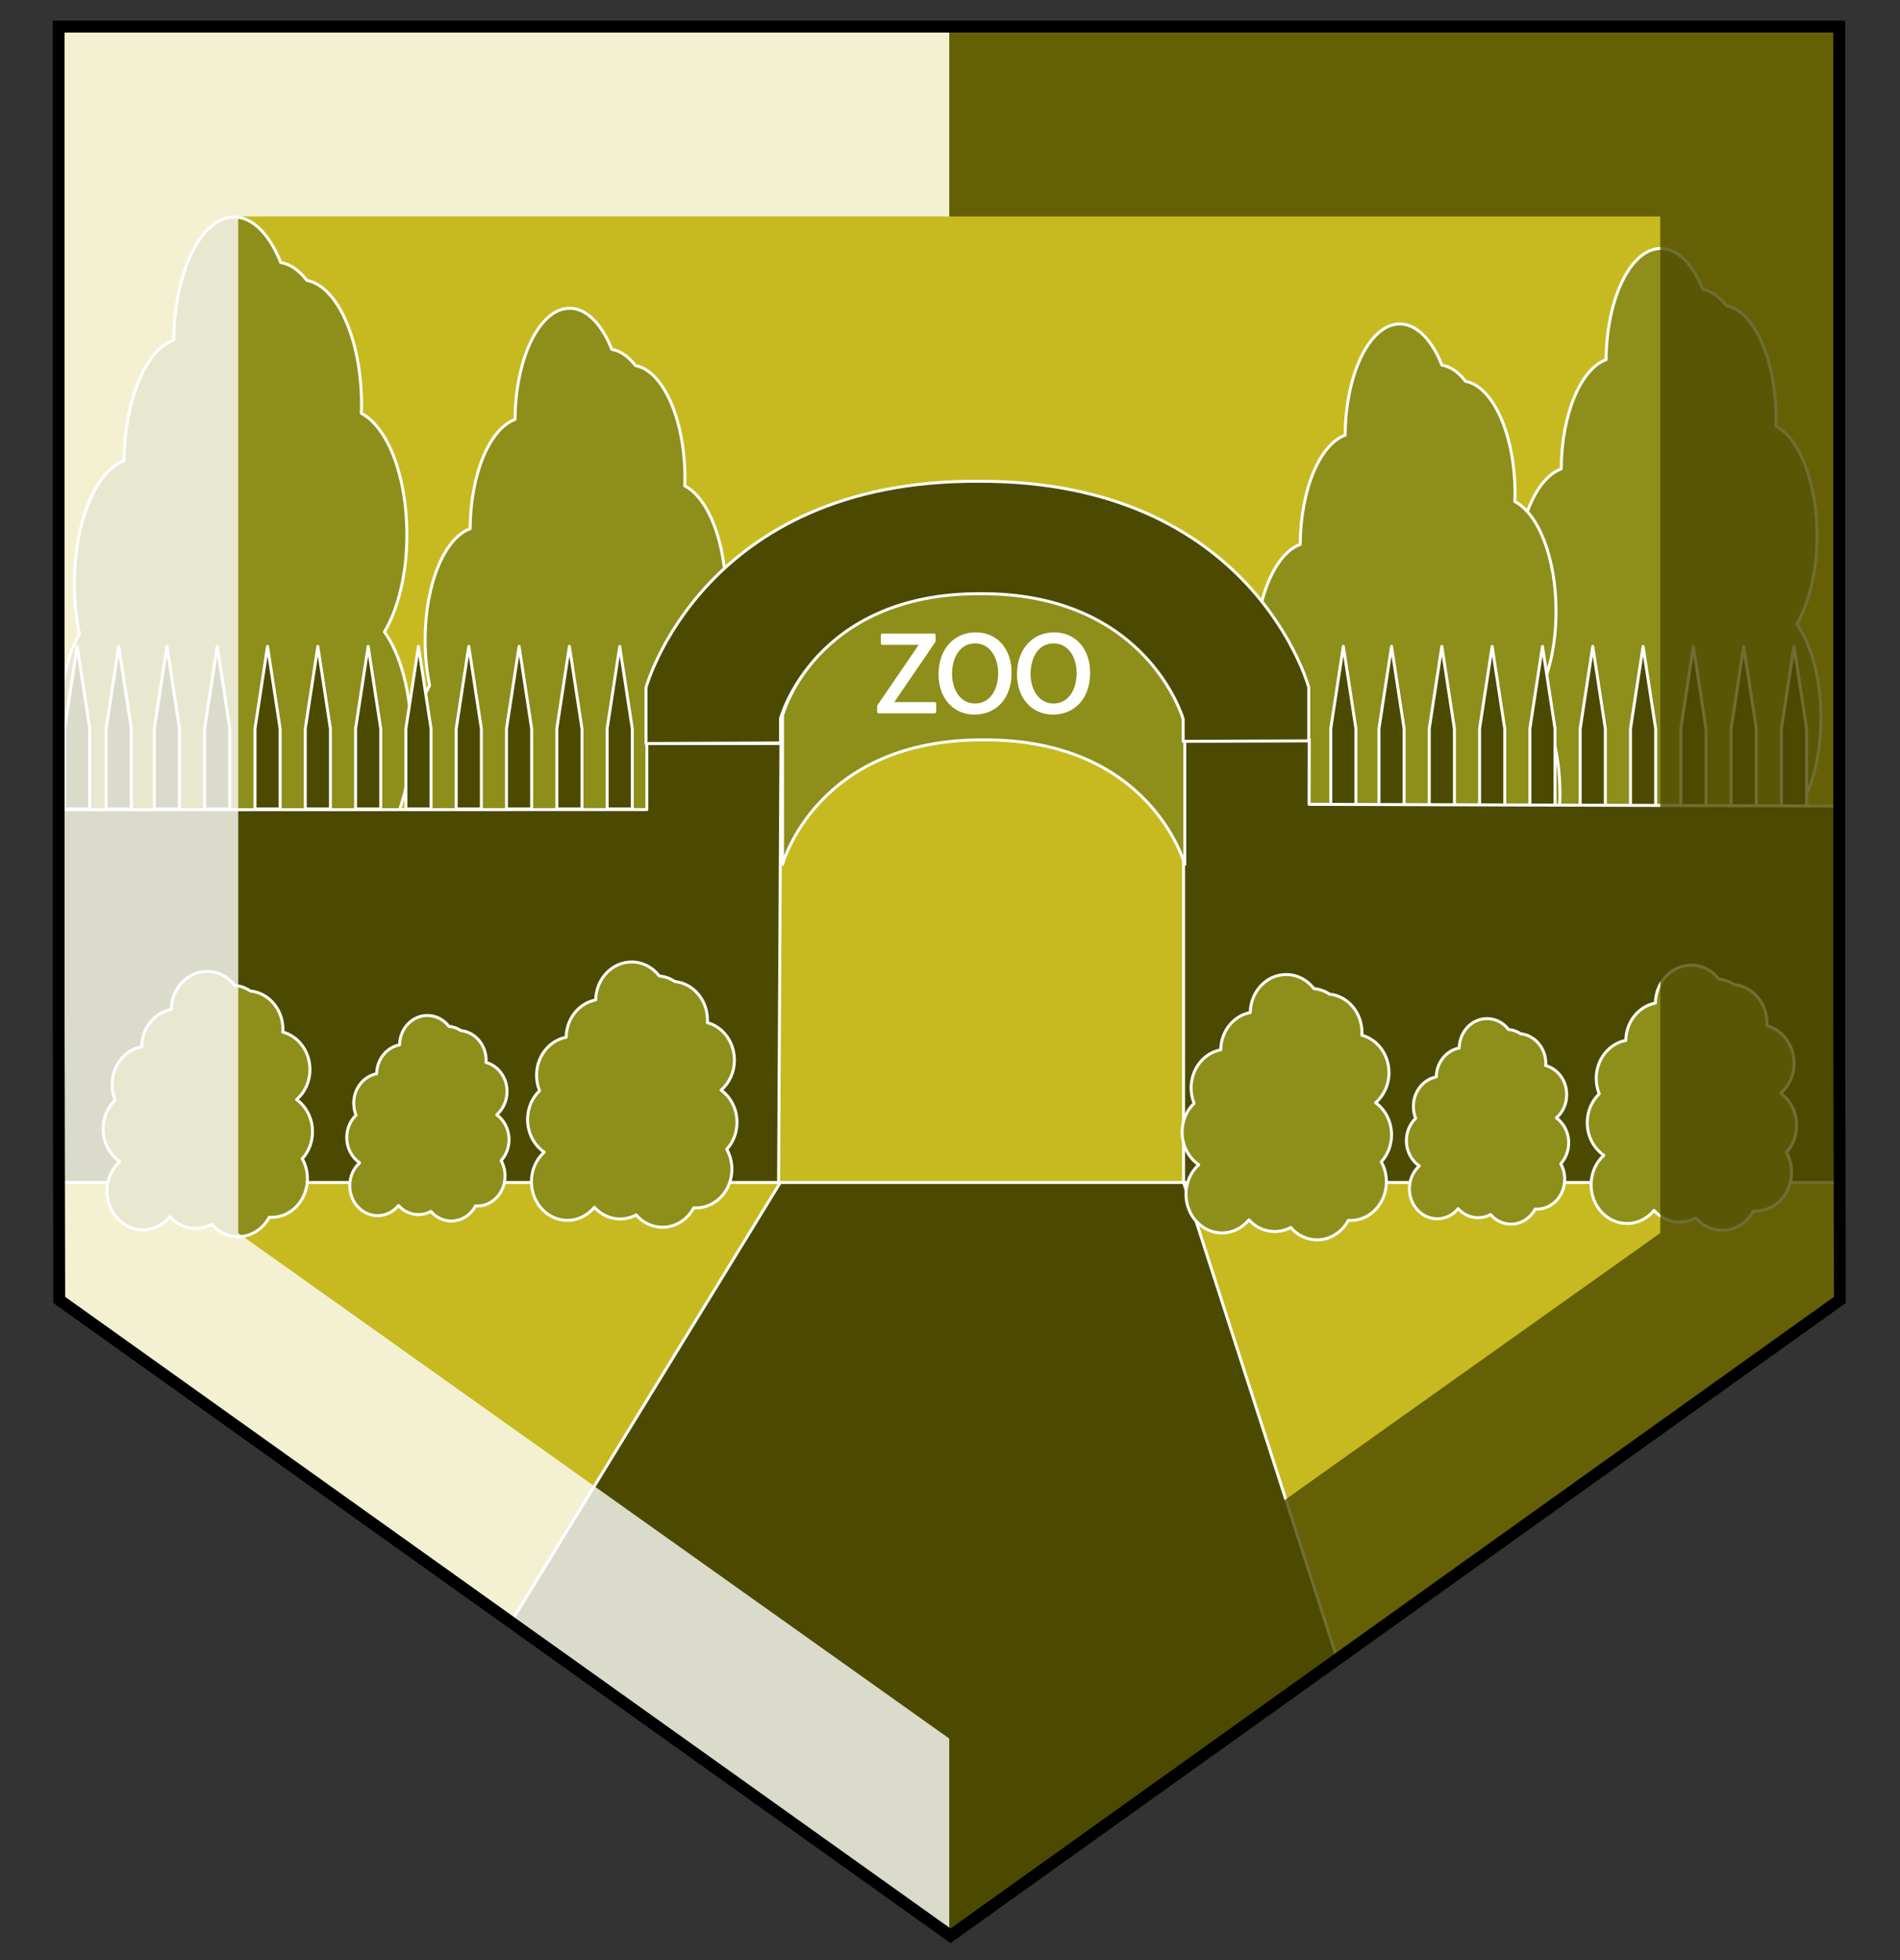 <?xml version="1.0" encoding="utf-8"?>
<!-- Generator: Adobe Illustrator 16.0.0, SVG Export Plug-In . SVG Version: 6.00 Build 0)  -->
<!DOCTYPE svg PUBLIC "-//W3C//DTD SVG 1.1//EN" "http://www.w3.org/Graphics/SVG/1.1/DTD/svg11.dtd">
<svg version="1.1" id="Layer_1" xmlns="http://www.w3.org/2000/svg" xmlns:xlink="http://www.w3.org/1999/xlink" x="0px" y="0px"
	 width="160px" height="165px" viewBox="0 0 160 165" enable-background="new 0 0 160 165" xml:space="preserve">
<rect x="0" y="0" width="160" height="165" fill="#333333" stroke="none"/>
<polygon fill="#C6BA20" points="4.936,2.24 4.989,109.427 80.043,162.954 154.936,109.427 154.936,2.24 "/>
<path fill="#8E8E1B" stroke="#FFFFFF" stroke-width="0.25" stroke-linecap="round" stroke-linejoin="round" stroke-miterlimit="10" d="
	M153.342,60.431c0-3.297-0.812-6.214-2.04-7.917c1.046-1.743,1.711-4.414,1.711-7.411c0-4.469-1.475-8.203-3.474-9.238
	c0.012-0.218,0.019-0.423,0.019-0.641c0-4.959-1.828-9.034-4.166-9.483c-0.585-0.764-1.271-1.24-1.992-1.363
	c-0.836-2.111-2.12-3.461-3.548-3.461c-2.52,0-4.559,4.17-4.6,9.36c-2.133,0.776-3.751,4.578-3.783,9.197
	c-2.156,0.776-3.789,4.673-3.789,9.375c0,1.35,0.137,2.643,0.381,3.815c-0.941,1.717-1.533,4.265-1.533,7.085
	c0,3.394,0.849,6.362,2.131,8.052c-1.006,1.731-1.639,4.346-1.639,7.276c0,5.272,2.061,9.538,4.607,9.538
	c1.375,0,2.612-1.253,3.448-3.229c0.83,1.783,2.001,2.888,3.298,2.888c0.736,0,1.439-0.354,2.058-1.009
	c0.83,1.881,2.034,3.053,3.37,3.053c1.711,0,3.204-1.934,4.001-4.797c0.091,0.027,0.183,0.027,0.275,0.027
	c2.546,0,4.606-4.264,4.606-9.537c0-1.799-0.238-3.489-0.658-4.919C152.843,65.391,153.342,63.02,153.342,60.431z"/>
<path fill="#8E8E1B" stroke="#FFFFFF" stroke-width="0.25" stroke-linecap="round" stroke-linejoin="round" stroke-miterlimit="10" d="
	M131.364,66.786c0-3.297-0.811-6.214-2.04-7.918c1.047-1.743,1.711-4.413,1.711-7.411c0-4.469-1.475-8.203-3.474-9.238
	c0.013-0.218,0.02-0.423,0.02-0.641c0-4.959-1.829-9.034-4.167-9.483c-0.585-0.764-1.27-1.24-1.992-1.363
	c-0.836-2.111-2.12-3.461-3.548-3.461c-2.52,0-4.559,4.17-4.599,9.36c-2.132,0.776-3.752,4.578-3.783,9.197
	c-2.157,0.776-3.791,4.673-3.791,9.374c0,1.35,0.138,2.643,0.382,3.816c-0.941,1.717-1.533,4.264-1.533,7.085
	c0,3.394,0.849,6.362,2.131,8.052c-1.005,1.731-1.638,4.346-1.638,7.276c0,5.273,2.06,9.538,4.605,9.538
	c1.377,0,2.614-1.253,3.449-3.228c0.83,1.783,2.001,2.887,3.298,2.887c0.736,0,1.439-0.354,2.059-1.008
	c0.829,1.881,2.033,3.053,3.369,3.053c1.71,0,3.205-1.935,4.001-4.797c0.091,0.027,0.185,0.027,0.275,0.027
	c2.546,0,4.606-4.265,4.606-9.537c0-1.799-0.237-3.489-0.657-4.92C130.865,71.746,131.364,69.375,131.364,66.786z"/>
<g>
	
		<polygon fill="#4C4A00" stroke="#FFFFFF" stroke-width="0.25" stroke-linecap="round" stroke-linejoin="round" stroke-miterlimit="10" points="
		118.24,68.093 116.122,68.093 116.122,61.34 117.182,54.413 118.24,61.34 	"/>
</g>
<g>
	
		<polygon fill="#4C4A00" stroke="#FFFFFF" stroke-width="0.25" stroke-linecap="round" stroke-linejoin="round" stroke-miterlimit="10" points="
		114.182,68.093 112.063,68.093 112.063,61.34 113.123,54.413 114.182,61.34 	"/>
</g>
<g>
	
		<polygon fill="#4C4A00" stroke="#FFFFFF" stroke-width="0.25" stroke-linecap="round" stroke-linejoin="round" stroke-miterlimit="10" points="
		122.477,68.093 120.358,68.093 120.358,61.34 121.418,54.413 122.477,61.34 	"/>
</g>
<g>
	
		<polygon fill="#4C4A00" stroke="#FFFFFF" stroke-width="0.25" stroke-linecap="round" stroke-linejoin="round" stroke-miterlimit="10" points="
		126.714,68.093 124.596,68.093 124.596,61.34 125.654,54.413 126.714,61.34 	"/>
</g>
<g>
	
		<polygon fill="#4C4A00" stroke="#FFFFFF" stroke-width="0.25" stroke-linecap="round" stroke-linejoin="round" stroke-miterlimit="10" points="
		130.949,68.093 128.832,68.093 128.832,61.34 129.891,54.413 130.949,61.34 	"/>
</g>
<g>
	
		<polygon fill="#4C4A00" stroke="#FFFFFF" stroke-width="0.25" stroke-linecap="round" stroke-linejoin="round" stroke-miterlimit="10" points="
		135.186,68.093 133.068,68.093 133.068,61.34 134.128,54.413 135.186,61.34 	"/>
</g>
<g>
	
		<polygon fill="#4C4A00" stroke="#FFFFFF" stroke-width="0.25" stroke-linecap="round" stroke-linejoin="round" stroke-miterlimit="10" points="
		139.424,68.093 137.305,68.093 137.305,61.34 138.364,54.413 139.424,61.34 	"/>
</g>
<g>
	
		<polygon fill="#4C4A00" stroke="#FFFFFF" stroke-width="0.25" stroke-linecap="round" stroke-linejoin="round" stroke-miterlimit="10" points="
		143.66,68.093 141.542,68.093 141.542,61.34 142.6,54.413 143.66,61.34 	"/>
</g>
<g>
	
		<polygon fill="#4C4A00" stroke="#FFFFFF" stroke-width="0.25" stroke-linecap="round" stroke-linejoin="round" stroke-miterlimit="10" points="
		147.896,68.093 145.778,68.093 145.778,61.34 146.838,54.413 147.896,61.34 	"/>
</g>
<g>
	
		<polygon fill="#4C4A00" stroke="#FFFFFF" stroke-width="0.25" stroke-linecap="round" stroke-linejoin="round" stroke-miterlimit="10" points="
		152.133,68.093 150.015,68.093 150.015,61.34 151.074,54.413 152.133,61.34 	"/>
</g>
<polygon fill="#4C4A00" stroke="#FFFFFF" stroke-width="0.25" stroke-linecap="round" stroke-linejoin="round" stroke-miterlimit="10" points="
	65.711,99.541 43.238,136.21 80.043,162.954 112.612,139.653 99.671,99.541 "/>
<path fill="#8E8E1B" stroke="#FFFFFF" stroke-width="0.25" stroke-linecap="round" stroke-linejoin="round" stroke-miterlimit="10" d="
	M61.46,65.462c0-3.298-0.812-6.214-2.039-7.918c1.046-1.743,1.711-4.414,1.711-7.411c0-4.469-1.476-8.203-3.474-9.237
	c0.013-0.218,0.019-0.423,0.019-0.642c0-4.959-1.829-9.034-4.166-9.482c-0.586-0.765-1.271-1.24-1.992-1.363
	c-0.836-2.111-2.12-3.461-3.548-3.461c-2.52,0-4.56,4.17-4.599,9.361c-2.133,0.776-3.753,4.578-3.783,9.197
	c-2.158,0.775-3.79,4.673-3.79,9.374c0,1.35,0.137,2.643,0.381,3.815c-0.941,1.717-1.533,4.265-1.533,7.085
	c0,3.394,0.848,6.362,2.131,8.052c-1.006,1.731-1.639,4.346-1.639,7.276c0,5.272,2.061,9.538,4.607,9.538
	c1.375,0,2.612-1.254,3.448-3.229c0.829,1.783,2,2.888,3.297,2.888c0.736,0,1.44-0.354,2.059-1.009
	c0.829,1.881,2.033,3.053,3.37,3.053c1.711,0,3.204-1.935,4.001-4.797c0.091,0.027,0.184,0.027,0.274,0.027
	c2.547,0,4.607-4.265,4.607-9.537c0-1.799-0.238-3.489-0.658-4.919C60.962,70.422,61.46,68.051,61.46,65.462z"/>
<path fill="#8E8E1B" stroke="#FFFFFF" stroke-width="0.25" stroke-linecap="round" stroke-linejoin="round" stroke-miterlimit="10" d="
	M34.626,61.942c0-3.644-0.896-6.868-2.253-8.75c1.156-1.927,1.891-4.879,1.891-8.192c0-4.939-1.63-9.066-3.84-10.209
	c0.015-0.241,0.021-0.468,0.021-0.709c0-5.481-2.021-9.984-4.605-10.48c-0.647-0.845-1.404-1.371-2.203-1.507
	c-0.922-2.333-2.342-3.825-3.92-3.825c-2.785,0-5.039,4.609-5.083,10.346c-2.357,0.857-4.147,5.06-4.183,10.166
	c-2.383,0.857-4.187,5.165-4.187,10.361c0,1.492,0.15,2.921,0.419,4.217c-1.04,1.898-1.693,4.713-1.693,7.831
	c0,3.75,0.938,7.031,2.354,8.899c-1.112,1.915-1.812,4.804-1.812,8.043c0,5.828,2.278,10.541,5.092,10.541
	c1.522,0,2.888-1.385,3.813-3.568c0.917,1.973,2.211,3.192,3.646,3.192c0.813,0,1.591-0.392,2.273-1.114
	c0.918,2.078,2.248,3.373,3.726,3.373c1.891,0,3.541-2.138,4.42-5.301c0.102,0.03,0.205,0.03,0.307,0.03
	c2.813,0,5.091-4.714,5.091-10.542c0-1.988-0.263-3.856-0.726-5.438C34.075,67.424,34.626,64.804,34.626,61.942z"/>
<polygon fill="#4C4A00" stroke="#FFFFFF" stroke-width="0.25" stroke-linecap="round" stroke-linejoin="round" stroke-miterlimit="10" points="
	65.563,99.541 65.764,62.588 54.472,62.588 54.472,68.148 4.99,68.167 4.867,99.541 "/>
<polygon fill="#4C4A00" stroke="#FFFFFF" stroke-width="0.25" stroke-linecap="round" stroke-linejoin="round" stroke-miterlimit="10" points="
	99.671,99.541 99.671,62.235 110.252,62.235 110.24,67.708 155.132,67.853 154.991,99.541 "/>
<path fill="#8E8E1B" stroke="#FFFFFF" stroke-width="0.25" stroke-linecap="round" stroke-linejoin="round" stroke-miterlimit="10" d="
	M151.297,94.735c0-1.125-0.534-2.121-1.341-2.703c0.687-0.595,1.123-1.508,1.123-2.529c0-1.526-0.97-2.802-2.283-3.155
	c0.008-0.075,0.012-0.144,0.012-0.218c0-1.693-1.201-3.085-2.74-3.239c-0.385-0.261-0.835-0.423-1.31-0.466
	c-0.551-0.719-1.395-1.181-2.334-1.181c-1.656,0-2.997,1.425-3.024,3.196c-1.402,0.265-2.468,1.563-2.488,3.141
	c-1.419,0.264-2.491,1.596-2.491,3.201c0,0.459,0.09,0.901,0.25,1.302c-0.62,0.587-1.009,1.456-1.009,2.419
	c0,1.158,0.558,2.172,1.4,2.75c-0.659,0.592-1.075,1.484-1.075,2.484c0,1.801,1.354,3.257,3.028,3.257
	c0.906,0,1.718-0.429,2.27-1.103c0.544,0.609,1.315,0.985,2.168,0.985c0.483,0,0.947-0.12,1.353-0.345
	c0.546,0.643,1.339,1.043,2.218,1.043c1.125,0,2.107-0.66,2.63-1.637c0.062,0.009,0.121,0.009,0.182,0.009
	c1.675,0,3.03-1.456,3.03-3.257c0-0.615-0.157-1.191-0.433-1.68C150.969,96.429,151.297,95.62,151.297,94.735z"/>
<path fill="#8E8E1B" stroke="#FFFFFF" stroke-width="0.25" stroke-linecap="round" stroke-linejoin="round" stroke-miterlimit="10" d="
	M132.1,96.198c0-0.871-0.414-1.643-1.038-2.094c0.531-0.462,0.87-1.168,0.87-1.961c0-1.182-0.753-2.17-1.771-2.443
	c0.006-0.059,0.011-0.112,0.011-0.17c0-1.312-0.932-2.389-2.125-2.51c-0.298-0.201-0.646-0.326-1.014-0.359
	c-0.426-0.558-1.08-0.916-1.808-0.916c-1.285,0-2.323,1.104-2.344,2.477c-1.086,0.205-1.913,1.211-1.929,2.433
	c-1.098,0.206-1.93,1.237-1.93,2.48c0,0.356,0.07,0.699,0.191,1.009c-0.477,0.455-0.779,1.129-0.779,1.875
	c0,0.898,0.433,1.683,1.087,2.129c-0.514,0.459-0.834,1.15-0.834,1.926c0,1.395,1.049,2.523,2.345,2.523
	c0.702,0,1.332-0.332,1.76-0.854c0.422,0.471,1.02,0.764,1.68,0.764c0.374,0,0.734-0.094,1.049-0.268
	c0.422,0.498,1.036,0.809,1.717,0.809c0.873,0,1.634-0.512,2.04-1.27c0.045,0.008,0.093,0.008,0.138,0.008
	c1.299,0,2.349-1.129,2.349-2.523c0-0.477-0.122-0.924-0.335-1.302C131.847,97.511,132.1,96.884,132.1,96.198z"/>
<path fill="#8E8E1B" stroke="#FFFFFF" stroke-width="0.25" stroke-linecap="round" stroke-linejoin="round" stroke-miterlimit="10" d="
	M26.316,95.266c0-1.126-0.533-2.122-1.34-2.704c0.687-0.594,1.123-1.507,1.123-2.529c0-1.525-0.97-2.801-2.283-3.155
	c0.008-0.074,0.012-0.144,0.012-0.218c0-1.693-1.202-3.084-2.741-3.238c-0.386-0.262-0.833-0.424-1.309-0.466
	c-0.551-0.72-1.396-1.181-2.334-1.181c-1.657,0-2.997,1.424-3.024,3.195c-1.402,0.266-2.468,1.563-2.488,3.141
	c-1.419,0.265-2.493,1.596-2.493,3.201c0,0.46,0.092,0.902,0.251,1.302C9.07,93.2,8.682,94.069,8.682,95.032
	c0,1.159,0.559,2.172,1.4,2.75c-0.66,0.592-1.075,1.484-1.075,2.484c0,1.801,1.354,3.257,3.028,3.257
	c0.906,0,1.719-0.429,2.27-1.103c0.543,0.609,1.314,0.986,2.168,0.986c0.483,0,0.947-0.121,1.353-0.346
	c0.546,0.643,1.338,1.043,2.218,1.043c1.125,0,2.107-0.66,2.631-1.637c0.061,0.01,0.12,0.01,0.181,0.01
	c1.675,0,3.03-1.457,3.03-3.258c0-0.614-0.157-1.19-0.433-1.68C25.99,96.958,26.316,96.149,26.316,95.266z"/>
<path fill="#8E8E1B" stroke="#FFFFFF" stroke-width="0.25" stroke-linecap="round" stroke-linejoin="round" stroke-miterlimit="10" d="
	M62.063,94.472c0-1.126-0.534-2.122-1.341-2.704c0.687-0.595,1.123-1.507,1.123-2.53c0-1.525-0.97-2.801-2.283-3.154
	c0.008-0.074,0.012-0.145,0.012-0.219c0-1.693-1.201-3.084-2.74-3.238c-0.385-0.261-0.834-0.423-1.31-0.465
	c-0.551-0.721-1.395-1.182-2.334-1.182c-1.657,0-2.997,1.424-3.024,3.195c-1.402,0.266-2.468,1.563-2.488,3.141
	c-1.419,0.266-2.492,1.596-2.492,3.201c0,0.461,0.091,0.902,0.25,1.303c-0.619,0.586-1.008,1.456-1.008,2.419
	c0,1.159,0.559,2.173,1.4,2.749c-0.658,0.592-1.076,1.484-1.076,2.484c0,1.801,1.355,3.258,3.029,3.258
	c0.906,0,1.719-0.429,2.27-1.104c0.544,0.609,1.314,0.986,2.168,0.986c0.482,0,0.947-0.12,1.353-0.344
	c0.546,0.642,1.339,1.042,2.218,1.042c1.125,0,2.107-0.66,2.631-1.638c0.061,0.01,0.12,0.01,0.18,0.01
	c1.677,0,3.031-1.457,3.031-3.258c0-0.613-0.157-1.189-0.433-1.68C61.736,96.165,62.063,95.355,62.063,94.472z"/>
<path fill="#8E8E1B" stroke="#FFFFFF" stroke-width="0.25" stroke-linecap="round" stroke-linejoin="round" stroke-miterlimit="10" d="
	M42.865,95.934c0-0.872-0.413-1.644-1.037-2.095c0.531-0.461,0.87-1.168,0.87-1.96c0-1.183-0.753-2.17-1.771-2.444
	c0.006-0.058,0.011-0.111,0.011-0.17c0-1.311-0.932-2.389-2.125-2.508c-0.298-0.203-0.646-0.328-1.015-0.361
	c-0.425-0.557-1.08-0.914-1.807-0.914c-1.285,0-2.322,1.104-2.344,2.476c-1.086,0.204-1.912,1.211-1.928,2.433
	c-1.099,0.206-1.931,1.236-1.931,2.48c0,0.357,0.07,0.699,0.192,1.01c-0.478,0.453-0.779,1.128-0.779,1.873
	c0,0.898,0.432,1.684,1.086,2.131c-0.514,0.457-0.834,1.15-0.834,1.924c0,1.396,1.049,2.524,2.346,2.524
	c0.701,0,1.332-0.332,1.759-0.854c0.422,0.472,1.02,0.765,1.68,0.765c0.374,0,0.734-0.093,1.049-0.269
	c0.422,0.499,1.036,0.809,1.717,0.809c0.873,0,1.634-0.512,2.04-1.269c0.045,0.007,0.093,0.007,0.138,0.007
	c1.3,0,2.349-1.128,2.349-2.523c0-0.476-0.122-0.922-0.335-1.301C42.614,97.246,42.865,96.62,42.865,95.934z"/>
<g>
	
		<polygon fill="#4C4A00" stroke="#FFFFFF" stroke-width="0.25" stroke-linecap="round" stroke-linejoin="round" stroke-miterlimit="10" points="
		15.115,68.093 12.997,68.093 12.997,61.34 14.057,54.413 15.115,61.34 	"/>
</g>
<g>
	
		<polygon fill="#4C4A00" stroke="#FFFFFF" stroke-width="0.25" stroke-linecap="round" stroke-linejoin="round" stroke-miterlimit="10" points="
		11.057,68.093 8.938,68.093 8.938,61.34 9.998,54.413 11.057,61.34 	"/>
</g>
<g>
	
		<polygon fill="#4C4A00" stroke="#FFFFFF" stroke-width="0.25" stroke-linecap="round" stroke-linejoin="round" stroke-miterlimit="10" points="
		7.557,68.093 5.438,68.093 5.438,61.34 6.498,54.413 7.557,61.34 	"/>
</g>
<g>
	
		<polygon fill="#4C4A00" stroke="#FFFFFF" stroke-width="0.25" stroke-linecap="round" stroke-linejoin="round" stroke-miterlimit="10" points="
		19.352,68.093 17.232,68.093 17.232,61.34 18.293,54.413 19.352,61.34 	"/>
</g>
<g>
	
		<polygon fill="#4C4A00" stroke="#FFFFFF" stroke-width="0.25" stroke-linecap="round" stroke-linejoin="round" stroke-miterlimit="10" points="
		23.589,68.093 21.471,68.093 21.471,61.34 22.529,54.413 23.589,61.34 	"/>
</g>
<g>
	
		<polygon fill="#4C4A00" stroke="#FFFFFF" stroke-width="0.25" stroke-linecap="round" stroke-linejoin="round" stroke-miterlimit="10" points="
		27.825,68.093 25.707,68.093 25.707,61.34 26.766,54.413 27.825,61.34 	"/>
</g>
<g>
	
		<polygon fill="#4C4A00" stroke="#FFFFFF" stroke-width="0.25" stroke-linecap="round" stroke-linejoin="round" stroke-miterlimit="10" points="
		32.062,68.093 29.943,68.093 29.943,61.34 31.002,54.413 32.062,61.34 	"/>
</g>
<g>
	
		<polygon fill="#4C4A00" stroke="#FFFFFF" stroke-width="0.25" stroke-linecap="round" stroke-linejoin="round" stroke-miterlimit="10" points="
		36.299,68.093 34.18,68.093 34.18,61.34 35.239,54.413 36.299,61.34 	"/>
</g>
<g>
	
		<polygon fill="#4C4A00" stroke="#FFFFFF" stroke-width="0.25" stroke-linecap="round" stroke-linejoin="round" stroke-miterlimit="10" points="
		40.535,68.093 38.417,68.093 38.417,61.34 39.476,54.413 40.535,61.34 	"/>
</g>
<g>
	
		<polygon fill="#4C4A00" stroke="#FFFFFF" stroke-width="0.25" stroke-linecap="round" stroke-linejoin="round" stroke-miterlimit="10" points="
		44.771,68.093 42.652,68.093 42.652,61.34 43.713,54.413 44.771,61.34 	"/>
</g>
<g>
	
		<polygon fill="#4C4A00" stroke="#FFFFFF" stroke-width="0.25" stroke-linecap="round" stroke-linejoin="round" stroke-miterlimit="10" points="
		49.008,68.093 46.89,68.093 46.89,61.34 47.949,54.413 49.008,61.34 	"/>
</g>
<g>
	
		<polygon fill="#4C4A00" stroke="#FFFFFF" stroke-width="0.25" stroke-linecap="round" stroke-linejoin="round" stroke-miterlimit="10" points="
		53.245,68.093 51.127,68.093 51.127,61.34 52.186,54.413 53.245,61.34 	"/>
</g>
<path fill="#8E8E1B" stroke="#FFFFFF" stroke-width="0.25" stroke-linecap="round" stroke-linejoin="round" stroke-miterlimit="10" d="
	M117.182,95.53c0-1.125-0.534-2.121-1.34-2.703c0.687-0.596,1.123-1.508,1.123-2.531c0-1.525-0.97-2.801-2.284-3.154
	c0.009-0.074,0.013-0.144,0.013-0.218c0-1.693-1.202-3.085-2.741-3.239c-0.385-0.26-0.833-0.422-1.309-0.465
	c-0.551-0.72-1.395-1.182-2.334-1.182c-1.657,0-2.997,1.425-3.025,3.197c-1.401,0.264-2.468,1.563-2.487,3.14
	c-1.419,0.265-2.493,1.596-2.493,3.201c0,0.46,0.091,0.901,0.251,1.302c-0.619,0.587-1.008,1.457-1.008,2.42
	c0,1.158,0.559,2.172,1.4,2.749c-0.66,0.591-1.075,1.484-1.075,2.484c0,1.801,1.354,3.257,3.027,3.257
	c0.907,0,1.72-0.428,2.271-1.103c0.544,0.609,1.314,0.985,2.168,0.985c0.483,0,0.946-0.119,1.353-0.344
	c0.546,0.643,1.338,1.043,2.218,1.043c1.124,0,2.106-0.66,2.631-1.638c0.06,0.009,0.12,0.009,0.179,0.009
	c1.677,0,3.031-1.456,3.031-3.257c0-0.614-0.156-1.19-0.433-1.68C116.855,97.224,117.182,96.415,117.182,95.53z"/>
<path fill="#8E8E1B" stroke="#FFFFFF" stroke-width="0.25" stroke-linecap="round" stroke-linejoin="round" stroke-miterlimit="10" d="
	M99.768,60.224c0,0-2.837-10.549-16.934-10.483c-14.099-0.066-16.937,10.483-16.937,10.483v12.542c0,0,2.838-10.549,16.937-10.483
	c14.097-0.066,16.934,10.483,16.934,10.483h0.002V60.224H99.768z"/>
<path fill="#4C4A00" stroke="#FFFFFF" stroke-width="0.25" stroke-linecap="round" stroke-linejoin="round" stroke-miterlimit="10" d="
	M110.211,57.861h-0.002c0,0-4.67-17.457-27.861-17.348c-23.195-0.108-27.949,17.374-27.949,17.374v4.701l11.332-0.045v-2.067
	c0,0,2.826-10.565,16.855-10.499c14.028-0.066,17.049,10.551,17.049,10.551v1.88l10.576-0.042V57.861z"/>
<g>
	
		<path fill="#FFFFFF" stroke="#FFFFFF" stroke-width="0.25" stroke-linecap="round" stroke-linejoin="round" stroke-miterlimit="10" d="
		M73.992,59.436l3.587-5.246v-0.029h-3.28v-0.699h4.364v0.508l-3.569,5.226v0.029h3.617v0.701h-4.719V59.436z"/>
	
		<path fill="#FFFFFF" stroke="#FFFFFF" stroke-width="0.25" stroke-linecap="round" stroke-linejoin="round" stroke-miterlimit="10" d="
		M85.063,56.626c0,2.224-1.352,3.404-3.002,3.404c-1.708,0-2.904-1.322-2.904-3.278c0-2.053,1.274-3.396,3.002-3.396
		C83.923,53.356,85.063,54.709,85.063,56.626z M80.047,56.731c0,1.382,0.747,2.618,2.063,2.618c1.324,0,2.071-1.218,2.071-2.686
		c0-1.284-0.673-2.628-2.064-2.628C80.737,54.036,80.047,55.312,80.047,56.731z"/>
	
		<path fill="#FFFFFF" stroke="#FFFFFF" stroke-width="0.25" stroke-linecap="round" stroke-linejoin="round" stroke-miterlimit="10" d="
		M91.675,56.626c0,2.224-1.355,3.404-3.003,3.404c-1.708,0-2.906-1.322-2.906-3.278c0-2.053,1.275-3.396,2.999-3.396
		C90.529,53.356,91.675,54.709,91.675,56.626z M86.658,56.731c0,1.382,0.747,2.618,2.061,2.618c1.323,0,2.071-1.218,2.071-2.686
		c0-1.284-0.669-2.628-2.061-2.628C87.348,54.036,86.658,55.312,86.658,56.731z"/>
</g>
<polygon opacity="0.8" fill="#FFFFFF" points="79.936,146.35 79.936,162.751 4.936,109.409 4.936,2.444 79.936,2.444 79.936,18.224 
	20.062,18.224 20.062,103.795 "/>
<polygon opacity="0.8" fill="#4C4A00" points="79.936,146.35 79.936,162.751 154.936,109.409 154.936,2.444 79.938,2.444 
	79.938,18.224 139.812,18.224 139.812,103.795 "/>
<polygon fill="none" stroke="#000000" stroke-miterlimit="10" points="154.936,109.427 80.043,162.954 4.989,109.427 4.936,85.242 
	4.936,2.24 154.883,2.24 154.883,85.149 "/>
</svg>
